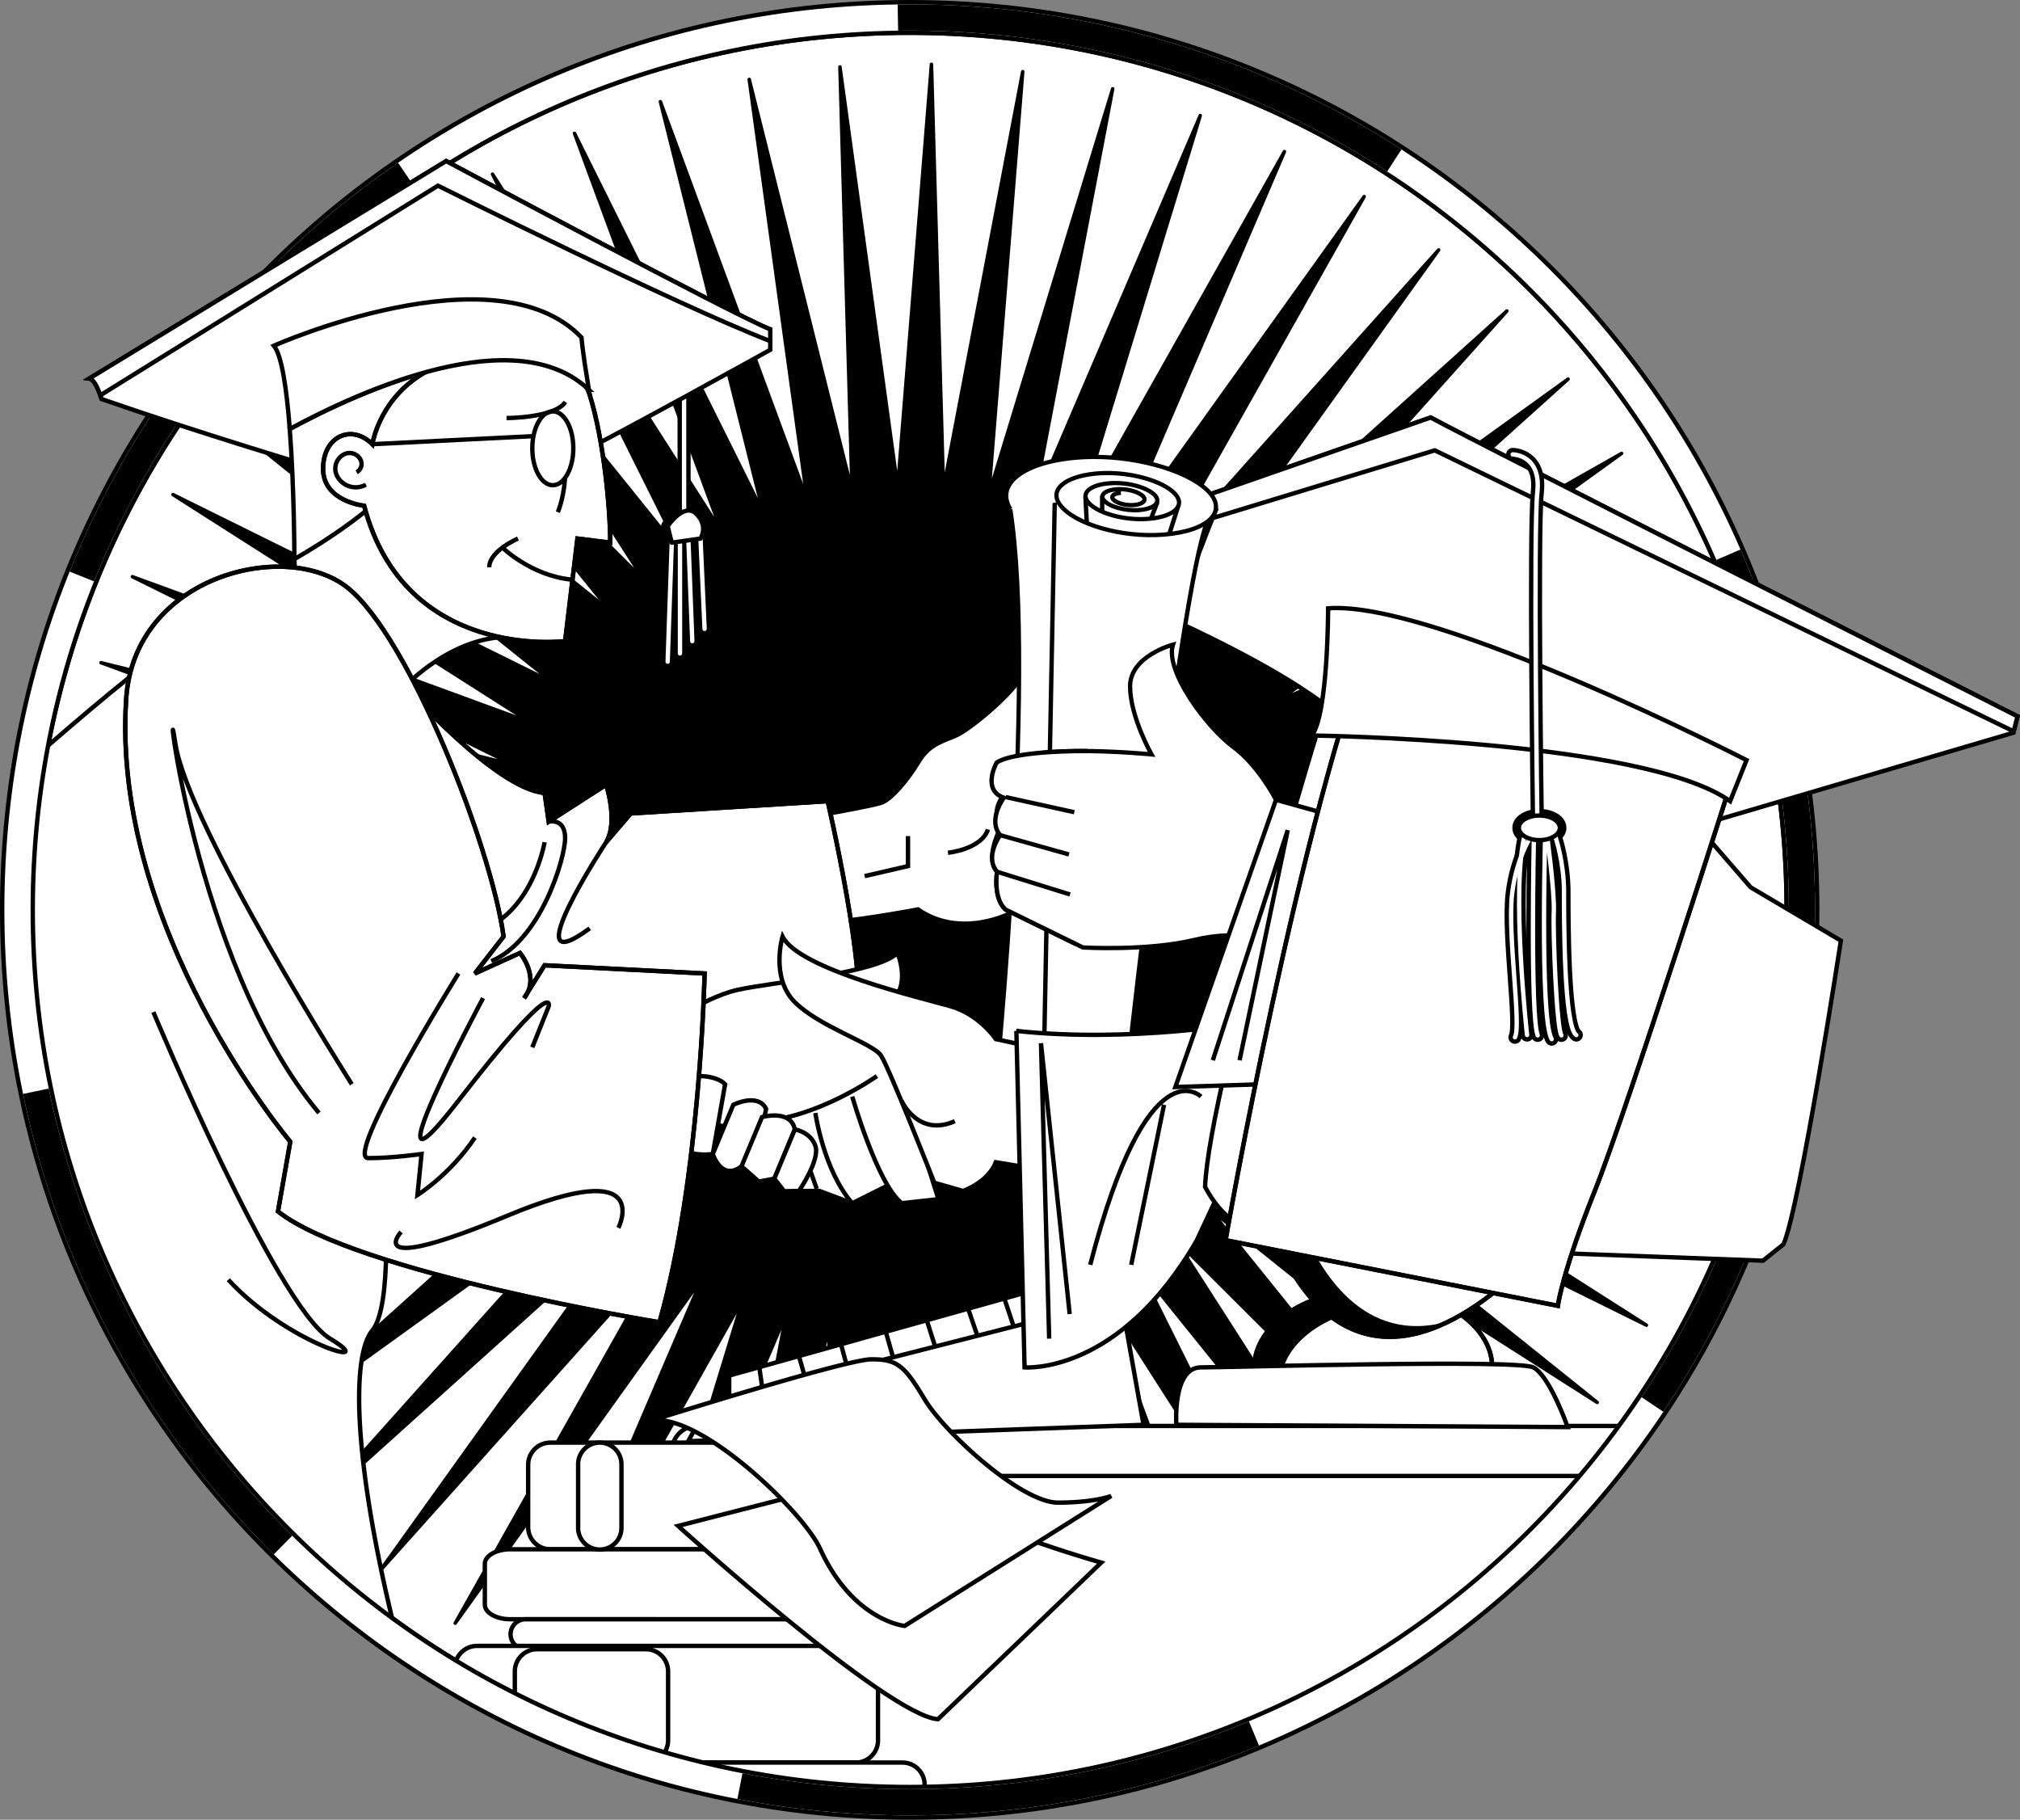 <svg xmlns="http://www.w3.org/2000/svg" width="578.075" height="520.66"><rect width="100%" height="100%" fill="#808080" stroke="none"/><defs><clipPath id="a"><path d="M222 547h278v101H222Zm0 0"/></clipPath><clipPath id="b"><path d="M532.762 391.836c0 141.016-114.32 255.328-255.332 255.328-141.016 0-255.336-114.312-255.336-255.328 0-141.016 114.32-255.332 255.336-255.332 141.011 0 255.332 114.316 255.332 255.332zm0 0"/></clipPath><clipPath id="c"><path d="M221 546h279v102H221Zm0 0"/></clipPath><clipPath id="d"><path d="M532.762 391.836c0 141.016-114.32 255.328-255.332 255.328-141.016 0-255.336-114.312-255.336-255.328 0-141.016 114.32-255.332 255.336-255.332 141.011 0 255.332 114.316 255.332 255.332zm0 0"/></clipPath><clipPath id="e"><path d="M22 316h111v313H22Zm0 0"/></clipPath><clipPath id="f"><path d="M532.762 391.836c0 141.016-114.32 255.328-255.332 255.328-141.016 0-255.336-114.312-255.336-255.328 0-141.016 114.32-255.332 255.336-255.332 141.011 0 255.332 114.316 255.332 255.332zm0 0"/></clipPath><clipPath id="g"><path d="M22 309h118v327H22Zm0 0"/></clipPath><clipPath id="h"><path d="M532.762 391.836c0 141.016-114.32 255.328-255.332 255.328-141.016 0-255.336-114.312-255.336-255.328 0-141.016 114.32-255.332 255.336-255.332 141.011 0 255.332 114.316 255.332 255.332zm0 0"/></clipPath><clipPath id="i"><path d="M209 539h302v15H209Zm0 0"/></clipPath><clipPath id="j"><path d="M532.762 391.836c0 141.016-114.32 255.328-255.332 255.328-141.016 0-255.336-114.312-255.336-255.328 0-141.016 114.32-255.332 255.336-255.332 141.011 0 255.332 114.316 255.332 255.332zm0 0"/></clipPath><clipPath id="k"><path d="M202 532h316v29H202Zm0 0"/></clipPath><clipPath id="l"><path d="M532.762 391.836c0 141.016-114.32 255.328-255.332 255.328-141.016 0-255.336-114.312-255.336-255.328 0-141.016 114.32-255.332 255.336-255.332 141.011 0 255.332 114.316 255.332 255.332zm0 0"/></clipPath><clipPath id="m"><path d="M168 544h104v31H168Zm0 0"/></clipPath><clipPath id="n"><path d="M532.762 391.836c0 141.016-114.32 255.328-255.332 255.328-141.016 0-255.336-114.312-255.336-255.328 0-141.016 114.32-255.332 255.336-255.332 141.011 0 255.332 114.316 255.332 255.332zm0 0"/></clipPath><clipPath id="o"><path d="M161 537h118v45H161Zm0 0"/></clipPath><clipPath id="p"><path d="M532.762 391.836c0 141.016-114.32 255.328-255.332 255.328-141.016 0-255.336-114.312-255.336-255.328 0-141.016 114.32-255.332 255.336-255.332 141.011 0 255.332 114.316 255.332 255.332zm0 0"/></clipPath><clipPath id="q"><path d="M155 574h120v21H155Zm0 0"/></clipPath><clipPath id="r"><path d="M532.762 391.836c0 141.016-114.32 255.328-255.332 255.328-141.016 0-255.336-114.312-255.336-255.328 0-141.016 114.32-255.332 255.336-255.332 141.011 0 255.332 114.316 255.332 255.332zm0 0"/></clipPath><clipPath id="s"><path d="M148 567h134v35H148Zm0 0"/></clipPath><clipPath id="t"><path d="M532.762 391.836c0 141.016-114.32 255.328-255.332 255.328-141.016 0-255.336-114.312-255.336-255.328 0-141.016 114.32-255.332 255.336-255.332 141.011 0 255.332 114.316 255.332 255.332zm0 0"/></clipPath><clipPath id="u"><path d="M163 594h104v10H163Zm0 0"/></clipPath><clipPath id="v"><path d="M532.762 391.836c0 141.016-114.32 255.328-255.332 255.328-141.016 0-255.336-114.312-255.336-255.328 0-141.016 114.32-255.332 255.336-255.332 141.011 0 255.332 114.316 255.332 255.332zm0 0"/></clipPath><clipPath id="w"><path d="M156 587h118v24H156Zm0 0"/></clipPath><clipPath id="x"><path d="M532.762 391.836c0 141.016-114.32 255.328-255.332 255.328-141.016 0-255.336-114.312-255.336-255.328 0-141.016 114.32-255.332 255.336-255.332 141.011 0 255.332 114.316 255.332 255.332zm0 0"/></clipPath><clipPath id="y"><path d="M147 602h122v34H147Zm0 0"/></clipPath><clipPath id="z"><path d="M532.762 391.836c0 141.016-114.32 255.328-255.332 255.328-141.016 0-255.336-114.312-255.336-255.328 0-141.016 114.32-255.332 255.336-255.332 141.011 0 255.332 114.316 255.332 255.332zm0 0"/></clipPath><clipPath id="A"><path d="M140 595h136v48H140Zm0 0"/></clipPath><clipPath id="B"><path d="M532.762 391.836c0 141.016-114.32 255.328-255.332 255.328-141.016 0-255.336-114.312-255.336-255.328 0-141.016 114.32-255.332 255.336-255.332 141.011 0 255.332 114.316 255.332 255.332zm0 0"/></clipPath><clipPath id="C"><path d="M158 635h124v13H158Zm0 0"/></clipPath><clipPath id="D"><path d="M532.762 391.836c0 141.016-114.32 255.328-255.332 255.328-141.016 0-255.336-114.312-255.336-255.328 0-141.016 114.32-255.332 255.336-255.332 141.011 0 255.332 114.316 255.332 255.332zm0 0"/></clipPath><clipPath id="E"><path d="M151 628h138v20H151Zm0 0"/></clipPath><clipPath id="F"><path d="M532.762 391.836c0 141.016-114.32 255.328-255.332 255.328-141.016 0-255.336-114.312-255.336-255.328 0-141.016 114.32-255.332 255.336-255.332 141.011 0 255.332 114.316 255.332 255.332zm0 0"/></clipPath><clipPath id="G"><path d="M164 603h45v33h-45zm0 0"/></clipPath><clipPath id="H"><path d="M532.762 391.836c0 141.016-114.32 255.328-255.332 255.328-141.016 0-255.336-114.312-255.336-255.328 0-141.016 114.32-255.332 255.336-255.332 141.011 0 255.332 114.316 255.332 255.332zm0 0"/></clipPath><clipPath id="I"><path d="M157 596h59v47h-59zm0 0"/></clipPath><clipPath id="J"><path d="M532.762 391.836c0 141.016-114.32 255.328-255.332 255.328-141.016 0-255.336-114.312-255.336-255.328 0-141.016 114.32-255.332 255.336-255.332 141.011 0 255.332 114.316 255.332 255.332zm0 0"/></clipPath><clipPath id="K"><path d="M22 136h511v512H22Zm0 0"/></clipPath><clipPath id="L"><path d="M532.762 391.836c0 141.016-114.32 255.328-255.332 255.328-141.016 0-255.336-114.312-255.336-255.328 0-141.016 114.32-255.332 255.336-255.332 141.011 0 255.332 114.316 255.332 255.332zm0 0"/></clipPath><clipPath id="M"><path d="M182 544h13v31h-13zm0 0"/></clipPath><clipPath id="N"><path d="M532.762 391.836c0 141.016-114.32 255.328-255.332 255.328-141.016 0-255.336-114.312-255.336-255.328 0-141.016 114.32-255.332 255.336-255.332 141.011 0 255.332 114.316 255.332 255.332zm0 0"/></clipPath><clipPath id="O"><path d="M175 537h28v45h-28zm0 0"/></clipPath><clipPath id="P"><path d="M532.762 391.836c0 141.016-114.32 255.328-255.332 255.328-141.016 0-255.336-114.312-255.336-255.328 0-141.016 114.32-255.332 255.336-255.332 141.011 0 255.332 114.316 255.332 255.332zm0 0"/></clipPath></defs><path fill="#fff" d="M515.668 260.332c0 141.016-114.32 255.328-255.332 255.328C119.32 515.66 5 401.348 5 260.332 5 119.316 119.32 5 260.336 5c141.012 0 255.332 114.316 255.332 255.332"/><path fill="none" stroke="#000" stroke-width="10" d="M515.668 260.332c0 141.016-114.32 255.328-255.332 255.328C119.32 515.66 5 401.348 5 260.332 5 119.316 119.32 5 260.336 5c141.012 0 255.332 114.316 255.332 255.332zm0 0"/><path d="m356.266 482.512-54.051-108.657 29.465 117.727-41.985-113.863 16.563 120.219-29.426-117.735 3.469 121.309-16.528-120.227-9.668 120.973-3.43-121.309-22.69 119.219 9.706-120.973-35.445 116.067 22.727-119.207-47.79 111.547 35.485-116.051-59.566 105.73 47.82-111.539-70.649 98.676 59.602-105.715-80.906 90.453 70.683-98.648-90.21 81.18 80.933-90.43-98.457 70.949 90.234-81.148-105.55 59.882 98.48-70.914-111.41 48.121 105.574-59.851-115.96 35.797 111.425-48.09-119.149 23.05 115.97-35.761-120.946 10.031 119.16-23.012-121.32-3.101 120.945-9.992-120.27-16.203 121.317 3.14-117.816-29.11 120.27 16.24-113.977-41.68 117.804 29.152L37.895 165l113.964 41.715-102.355-65.207L158.293 195.3 63.59 119.41l102.332 65.237L79.98 98.965l94.676 75.918L98.484 80.41l85.914 85.711L118.887 63.97l76.14 94.496-54.082-108.64L206.425 152 164.403 38.148l54.055 108.657-29.469-117.723 41.985 113.863L214.41 22.723l29.43 117.734-3.469-121.309 16.524 120.23 9.668-120.976 3.43 121.313L292.68 20.496l-9.703 120.969 35.449-116.067-22.73 119.211L343.48 33.06l-35.476 116.05L367.57 43.38l-47.82 111.539 70.645-98.672-59.598 105.715 80.902-90.457-70.683 98.648 90.21-81.175-80.93 90.43 98.458-70.95-90.238 81.148L464.07 129.72l-98.48 70.918 107.418-46.586-101.582 58.312 115.96-35.793-111.425 48.086 119.148-23.047-115.972 35.758 120.945-10.031-119.156 23.012 115.644 3.113-115.27 9.984 120.266 16.203-121.312-3.144 117.812 29.113-120.265-16.242 113.972 41.68-117.804-29.153 108.804 53.758-113.964-41.71 102.355 65.202-108.785-53.789 94.7 75.89-102.329-65.237 85.938 85.68-94.676-75.919 76.172 94.473-85.91-85.707 65.511 102.152-76.144-94.5 54.082 108.645-65.477-102.18 42.02 113.852"/><path fill="none" stroke="#000" stroke-linejoin="round" d="m356.266 482.512-54.051-108.657 29.465 117.727-41.985-113.863 16.563 120.219-29.426-117.735 3.469 121.309-16.528-120.227-9.668 120.973-3.43-121.309-22.69 119.219 9.706-120.973-35.445 116.067 22.727-119.207-47.79 111.547 35.485-116.051-59.566 105.73 47.82-111.539-70.649 98.676 59.602-105.715-80.906 90.453 70.683-98.648-90.21 81.18 80.933-90.43-98.457 70.949 90.234-81.148-105.55 59.882 98.48-70.914-111.41 48.121 105.574-59.851-115.96 35.797 111.425-48.09-119.149 23.05 115.97-35.761-120.946 10.031 119.16-23.012-121.32-3.101 120.945-9.992-120.27-16.203 121.317 3.14-117.816-29.11 120.27 16.24-113.977-41.68 117.804 29.152L37.895 165l113.964 41.715-102.355-65.207L158.293 195.3 63.59 119.41l102.332 65.237L79.98 98.965l94.676 75.918L98.484 80.41l85.914 85.711L118.887 63.97l76.14 94.496-54.082-108.64L206.425 152 164.403 38.148l54.055 108.657-29.469-117.723 41.985 113.863L214.41 22.723l29.43 117.734-3.469-121.309 16.524 120.23 9.668-120.976 3.43 121.313L292.68 20.496l-9.703 120.969 35.449-116.067-22.73 119.211L343.48 33.06l-35.476 116.05L367.57 43.38l-47.82 111.539 70.645-98.672-59.598 105.715 80.902-90.457-70.683 98.648 90.21-81.175-80.93 90.43 98.458-70.95-90.238 81.148L464.07 129.72l-98.48 70.918 107.418-46.586-101.582 58.312 115.96-35.793-111.425 48.086 119.148-23.047-115.972 35.758 120.945-10.031-119.156 23.012 115.644 3.113-115.27 9.984 120.266 16.203-121.312-3.144 117.812 29.113-120.265-16.242 113.972 41.68-117.804-29.153 108.804 53.758-113.964-41.71 102.355 65.202-108.785-53.789 94.7 75.89-102.329-65.237 85.938 85.68-94.676-75.919 76.172 94.473-85.91-85.707 65.511 102.152-76.144-94.5 54.082 108.645-65.477-102.18zm0 0"/><g clip-path="url(#a)" transform="translate(-17.094 -131.504)"><g clip-path="url(#b)"><path fill="#fff" d="M499.102 671.074H222.59V547.121h276.512v123.953"/></g></g><g clip-path="url(#c)" transform="translate(-17.094 -131.504)"><g clip-path="url(#d)"><path fill="none" stroke="#000" stroke-width="1.25" d="M499.102 671.074H222.59V547.121h276.512zm0 0"/></g></g><g clip-path="url(#e)" transform="translate(-17.094 -131.504)"><g clip-path="url(#f)"><path fill="#fff" d="M127.164 473.426s2.348 31.695-3.523 38.738c-5.868 7.047-5.871 36.395 7.043 88.05 12.914 51.65-43.434 16.43-43.434 16.43L-6.668 521.56l1.176-144.399s56.988-51.984 71.078-60.203c14.086-8.219 47.492 61.379 47.492 61.379l14.086 95.09"/></g></g><g clip-path="url(#g)" transform="translate(-17.094 -131.504)"><g clip-path="url(#h)"><path fill="none" stroke="#000" stroke-width="1.25" d="M127.164 473.426s2.348 31.695-3.523 38.738c-5.868 7.047-5.871 36.395 7.043 88.05 12.914 51.65-43.434 16.43-43.434 16.43L-6.668 521.56l1.176-144.399s56.988-51.984 71.078-60.203c14.086-8.219 47.492 61.379 47.492 61.379zm0 0"/></g></g><g clip-path="url(#i)" transform="translate(-17.094 -131.504)"><g clip-path="url(#j)"><path fill="#fff" d="M510.543 546.645a7.153 7.153 0 0 1-7.148 7.152H216.39a7.154 7.154 0 0 1 0-14.305h287.004a7.153 7.153 0 0 1 7.148 7.153"/></g></g><g clip-path="url(#k)" transform="translate(-17.094 -131.504)"><g clip-path="url(#l)"><path fill="none" stroke="#000" stroke-width="1.25" d="M510.543 546.645a7.153 7.153 0 0 1-7.148 7.152H216.39a7.154 7.154 0 0 1 0-14.305h287.004a7.153 7.153 0 0 1 7.148 7.153zm0 0"/></g></g><g clip-path="url(#m)" transform="translate(-17.094 -131.504)"><g clip-path="url(#n)"><path fill="#fff" d="M271.215 568.434a6.336 6.336 0 0 1-6.336 6.34h-90.3a6.34 6.34 0 0 1-6.34-6.34v-17.832a6.34 6.34 0 0 1 6.34-6.34h90.3c3.5 0 6.336 2.836 6.336 6.34v17.832"/></g></g><g clip-path="url(#o)" transform="translate(-17.094 -131.504)"><g clip-path="url(#p)"><path fill="none" stroke="#000" stroke-width="1.25" d="M271.215 568.434a6.336 6.336 0 0 1-6.336 6.34h-90.3a6.34 6.34 0 0 1-6.34-6.34v-17.832a6.34 6.34 0 0 1 6.34-6.34h90.3c3.5 0 6.336 2.836 6.336 6.34zm0 0"/></g></g><g clip-path="url(#q)" transform="translate(-17.094 -131.504)"><g clip-path="url(#r)"><path fill="#fff" d="M274.074 590.637c0 2.297-3.258 4.16-7.277 4.16H163.12c-4.02 0-7.277-1.863-7.277-4.16v-11.703c0-2.297 3.258-4.16 7.277-4.16h103.676c4.02 0 7.277 1.863 7.277 4.16v11.703"/></g></g><g clip-path="url(#s)" transform="translate(-17.094 -131.504)"><g clip-path="url(#t)"><path fill="none" stroke="#000" stroke-width="1.25" d="M274.074 590.637c0 2.297-3.258 4.16-7.277 4.16H163.12c-4.02 0-7.277-1.863-7.277-4.16v-11.703c0-2.297 3.258-4.16 7.277-4.16h103.676c4.02 0 7.277 1.863 7.277 4.16zm0 0"/></g></g><g clip-path="url(#u)" transform="translate(-17.094 -131.504)"><g clip-path="url(#v)"><path fill="#fff" d="M266.45 599.086a4.293 4.293 0 0 1-4.294 4.293H167.41a4.292 4.292 0 0 1 0-8.582h94.746a4.292 4.292 0 0 1 4.293 4.289"/></g></g><g clip-path="url(#w)" transform="translate(-17.094 -131.504)"><g clip-path="url(#x)"><path fill="none" stroke="#000" stroke-width="1.25" d="M266.45 599.086a4.293 4.293 0 0 1-4.294 4.293H167.41a4.292 4.292 0 0 1 0-8.582h94.746a4.292 4.292 0 0 1 4.293 4.289zm0 0"/></g></g><g clip-path="url(#y)" transform="translate(-17.094 -131.504)"><g clip-path="url(#z)"><path fill="#fff" d="M268.355 629.46c0 3.5-2.835 6.337-6.34 6.337H153.603c-3.5 0-6.34-2.836-6.34-6.336v-20.695a6.34 6.34 0 0 1 6.34-6.34h108.414a6.337 6.337 0 0 1 6.34 6.34v20.695"/></g></g><g clip-path="url(#A)" transform="translate(-17.094 -131.504)"><g clip-path="url(#B)"><path fill="none" stroke="#000" stroke-width="1.25" d="M268.355 629.46c0 3.5-2.835 6.337-6.34 6.337H153.603c-3.5 0-6.34-2.836-6.34-6.336v-20.695a6.34 6.34 0 0 1 6.34-6.34h108.414a6.337 6.337 0 0 1 6.34 6.34zm0 0"/></g></g><g clip-path="url(#C)" transform="translate(-17.094 -131.504)"><g clip-path="url(#D)"><path fill="#fff" d="M281.703 654.25c0 3.5-2.836 6.336-6.336 6.336H165.043c-3.5 0-6.34-2.836-6.34-6.336v-12.113c0-3.5 2.84-6.34 6.34-6.34h110.324c3.5 0 6.336 2.84 6.336 6.34v12.113"/></g></g><g clip-path="url(#E)" transform="translate(-17.094 -131.504)"><g clip-path="url(#F)"><path fill="none" stroke="#000" stroke-width="1.25" d="M281.703 654.25c0 3.5-2.836 6.336-6.336 6.336H165.043c-3.5 0-6.34-2.836-6.34-6.336v-12.113c0-3.5 2.84-6.34 6.34-6.34h110.324c3.5 0 6.336 2.84 6.336 6.34zm0 0"/></g></g><g clip-path="url(#G)" transform="translate(-17.094 -131.504)"><g clip-path="url(#H)"><path fill="#fff" d="M208.285 629.46c0 3.5-2.836 6.337-6.34 6.337h-31.18a6.336 6.336 0 0 1-6.34-6.336v-19.742a6.337 6.337 0 0 1 6.34-6.34h31.18a6.337 6.337 0 0 1 6.34 6.34v19.742"/></g></g><g clip-path="url(#I)" transform="translate(-17.094 -131.504)"><g clip-path="url(#J)"><path fill="none" stroke="#000" stroke-width="1.25" d="M208.285 629.46c0 3.5-2.836 6.337-6.34 6.337h-31.18a6.336 6.336 0 0 1-6.34-6.336v-19.742a6.337 6.337 0 0 1 6.34-6.34h31.18a6.337 6.337 0 0 1 6.34 6.34zm0 0"/></g></g><g clip-path="url(#K)" transform="translate(-17.094 -131.504)"><g clip-path="url(#L)"><path fill="none" stroke="#000" stroke-width="10" d="M532.762 391.836c0 141.016-114.32 255.328-255.332 255.328-141.016 0-255.336-114.312-255.336-255.328 0-141.016 114.32-255.332 255.336-255.332 141.011 0 255.332 114.316 255.332 255.332zm0 0"/></g></g><g clip-path="url(#M)" transform="translate(-17.094 -131.504)"><g clip-path="url(#N)"><path fill="#fff" d="M194.938 568.574a6.2 6.2 0 1 1-12.399 0v-18.117a6.198 6.198 0 0 1 6.2-6.195 6.195 6.195 0 0 1 6.198 6.195v18.117"/></g></g><g clip-path="url(#O)" transform="translate(-17.094 -131.504)"><g clip-path="url(#P)"><path fill="none" stroke="#000" stroke-width="1.25" d="M194.938 568.574a6.2 6.2 0 1 1-12.399 0v-18.117a6.198 6.198 0 0 1 6.2-6.195 6.195 6.195 0 0 1 6.198 6.195zm0 0"/></g></g><path fill="none" stroke="#fff" stroke-linejoin="round" stroke-width="7.5" d="M515.668 260.332c0 141.016-114.32 255.328-255.332 255.328C119.32 515.66 5 401.348 5 260.332 5 119.316 119.32 5 260.336 5c141.012 0 255.332 114.316 255.332 255.332zm0 0"/><path fill="none" stroke="#000" stroke-dasharray="150" stroke-width="7.5" d="M515.668 260.332c0 141.016-114.32 255.328-255.332 255.328C119.32 515.66 5 401.348 5 260.332 5 119.316 119.32 5 260.336 5c141.012 0 255.332 114.316 255.332 255.332zm0 0"/><path fill="none" stroke="#000" stroke-width="1.25" d="M43.895 289.578s35.218 84.219 50.53 93.402c15.313 9.188-12.25 1.536-29.093-16.84"/><path fill="none" stroke="#000" stroke-linecap="round" stroke-linejoin="round" stroke-width="3.75" d="M195.77 107.133v46.957m-3.524 1.176-1.176 34.043m9.395-35.219 1.172 25.828m-4.696-27.004 1.176 30.524m-3.523-34.043v37.566"/><path fill="#fff" d="m192.246 155.266-1.176-4.7s4.7-7.043 8.22-3.52c3.523 3.52 1.175 7.044 1.175 7.044l-8.219 1.176"/><path fill="none" stroke="#000" stroke-linecap="round" stroke-linejoin="round" stroke-width="3.75" d="m192.246 155.266-1.176-4.7s4.7-7.043 8.22-3.52c3.523 3.52 1.175 7.044 1.175 7.044zm0 0"/><path fill="#fff" d="M233.145 233.5s16.21-2.86 19.07-3.813c2.86-.953 7.629-6.675 10.488-11.445 2.86-4.765 5.719-5.719 10.488-7.625 4.77-1.906 18.301-13.785 19.254-17.597.95-3.813 2.676 57.644 2.676 57.644l-5.719 10.488s-14.304 7.63-26.699-.953c0 0-20.023 3.813-28.605 3.813s-3.813-20.024-3.813-20.024l2.86-10.488"/><path fill="none" stroke="#000" stroke-width="1.25" d="M233.145 233.5s16.21-2.86 19.07-3.813c2.86-.953 7.629-6.675 10.488-11.445 2.86-4.765 5.719-5.719 10.488-7.625 4.77-1.906 18.301-13.785 19.254-17.597.95-3.813 2.676 57.644 2.676 57.644l-5.719 10.488s-14.304 7.63-26.699-.953c0 0-20.023 3.813-28.605 3.813s-3.813-20.024-3.813-20.024zm0 0"/><path fill="none" stroke="#000" stroke-width="1.25" d="M271.285 243.988s9.535-.953 11.442-6.672m-22.883 1.907v8.582l-12.399 2.86"/><path fill="#fff" d="m485.73 236.266 90.446-26.621 1.172-4.696s-157.356-79.625-167.922-85.492l-108 37.566v5.872s62.215 23.476 83.347 43.437c21.13 19.953 100.957 29.934 100.957 29.934"/><path fill="none" stroke="#000" stroke-width="1.25" d="m485.73 236.266 90.446-26.621 1.172-4.696s-157.356-79.625-167.922-85.492l-108 37.566v5.872s62.215 23.476 83.347 43.437c21.13 19.953 100.957 29.934 100.957 29.934zm0 0"/><path fill="#fff" d="M301.426 157.023v5.102l109.172-33.273 165.672 80.41 1.078-4.313s-157.356-79.625-167.922-85.492l-108 37.566"/><path fill="none" stroke="#000" stroke-width="1.25" d="M301.426 157.023v5.102l109.172-33.273 165.672 80.41 1.078-4.313s-157.356-79.625-167.922-85.492zm0 0"/><path fill="#fff" d="M347.89 146.117s-14.425 34.973-17.183 52.582c-2.762 17.61-8.836 128.547-8.836 128.547l-37.004-15.262s12.7-127.37 3.313-171.394l59.71 5.527"/><path fill="none" stroke="#000" stroke-width="1.212" d="M347.89 146.117s-14.425 34.973-17.183 52.582c-2.762 17.61-8.836 128.547-8.836 128.547l-37.004-15.262s12.7-127.37 3.313-171.394zm0 0"/><path fill="#fff" d="m301.867 142.367-3.148 162.04 24.656-4.696s15.508-139.344 22.66-151.492l-44.168-5.852"/><path fill="none" stroke="#000" stroke-width="1.25" d="m301.867 142.367-3.148 162.04 24.656-4.696s15.508-139.344 22.66-151.492zm0 0"/><path fill="#fff" d="M365.156 228.844s-4.914-9.75-12.277-15.164c-7.371-5.418-19.649-21.664-17.195-29.246 0 0-12.282 3.25-12.282 11.914 0 8.668 6.141 19.5 6.141 19.5s-33.156-3.25-40.523 2.164c0 0-4.915 4.332-1.227 8.664 0 0-4.914 5.418-1.23 9.75 0 0-4.91 8.664-1.231 13 0 0-1.227 7.578 2.461 10.828l22.102 10.832s18.421 1.082 31.925-2.168c13.512-3.25 24.567.004 33.16 5.418 8.598 5.418 22.106-37.91 22.106-37.91l-31.93-7.582"/><path fill="none" stroke="#000" stroke-width="1.228" d="M365.156 228.844s-4.914-9.75-12.277-15.164c-7.371-5.418-19.649-21.664-17.195-29.246 0 0-12.282 3.25-12.282 11.914 0 8.668 6.141 19.5 6.141 19.5s-33.156-3.25-40.523 2.164c0 0-4.915 4.332-1.227 8.664 0 0-4.914 5.418-1.23 9.75 0 0-4.91 8.664-1.231 13 0 0-1.227 7.578 2.461 10.828l22.102 10.832s18.421 1.082 31.925-2.168c13.512-3.25 24.567.004 33.16 5.418 8.598 5.418 22.106-37.91 22.106-37.91zm0 0"/><path fill="#fff" d="M285.191 218.23s-4.324 7.782 2.07 10.012c0 0-4.718 6.375-1.034 10.707 0 0-4.575 6.14-.895 10.477 0 0-1.227 7.578 2.461 10.828l20.023 9.816c-3.332-16.062 1.176-43.496 3.41-55.18-8.984-.093-22.456.712-26.035 3.34"/><path fill="#fff" stroke="#000" stroke-width="1.228" d="m287.793 228.059 19.645 4.332"/><path fill="none" stroke="#000" stroke-width="1.228" d="m286.227 238.95 19.687 5.527"/><path fill="#fff" stroke="#000" stroke-width="1.228" d="m285.332 249.426 20.879 6.496"/><path fill="#fff" stroke="#000" stroke-width="1.212" d="M289.18 145.723c-4.856-7.797 5.101-14.172 21.136-14.93 13.489-.64 28.82 3.402 35.168 9.46 6.043 5.767.871 11.642-12.457 12.708-12.093.969-25.707-3.05-29.738-8.61-3.293-4.535 2.149-8.44 11.742-8.96 8.196-.442 17.496 2.07 21.102 5.77 3.324 3.405 0 6.741-7.707 7.308-6.89.504-14.66-1.742-17.137-4.895-2.086-2.648.969-5.004 6.66-5.332 4.914-.285 10.477 1.242 12.555 3.465 1.871 2.008-.176 3.93-4.664 4.238-3.973.278-8.461-1-9.953-2.816-1.27-1.555.468-2.953 3.832-3.156 2.922-.18 6.23.734 7.433 2.062 1.067 1.18-.168 2.297-2.789 2.473-2.312.152-4.918-.586-5.808-1.637-.762-.91.246-1.738 2.226-1.867"/><path fill="none" stroke="#000" stroke-width="1.25" d="m331.227 143.633-1.813 4.68M310.625 142l.39 7.684m4.403-7.797-.004 4.504m21.723-1.496-2.508 7.902"/><path fill="#fff" d="M208.68 401.793v-8.219l88.047-24.652 7.043 14.086-95.09 18.785"/><path fill="none" stroke="#000" stroke-width="1.25" d="M208.68 401.793v-8.219l88.047-24.652 7.043 14.086zm0 0"/><path fill="#fff" stroke="#000" stroke-width="1.25" d="m217.313 391.285 1.171 8.219m10.301-10.977 2.348 8.215m9.597-11.942 2.235 8.31m10.473-12.243 2.347 8.219m9.242-11.946 2.793 8.778m8.95-12.301 3.582 10.453m6.984-12.804 3.52 10.566"/><path fill="#fff" d="m327.25 407.66-5.871-32.87-3.52-2.349-115.046 29.352-5.872 10.562 130.309-4.695"/><path fill="none" stroke="#000" stroke-width="1.25" d="m327.25 407.66-5.871-32.87-3.52-2.349-115.046 29.352-5.872 10.562zm0 0"/><path fill="#fff" d="M115.941 196.352s14.086-15.262 31.696-14.086l-9.39-34.047-34.044-11.739-19.96 23.477 1.175 24.656 17.61 15.262 12.913-3.523"/><path fill="none" stroke="#000" stroke-width="1.25" d="M115.941 196.352s14.086-15.262 31.696-14.086l-9.39-34.047-34.044-11.739-19.96 23.477 1.175 24.656 17.61 15.262zm0 0"/><path fill="none" stroke="#fff" stroke-linecap="round" stroke-linejoin="round" stroke-width="1.25" d="M195.77 107.133v46.957m-3.524 1.176-1.176 34.043m9.395-35.219 1.172 25.828m-4.696-27.004 1.176 30.524m-3.523-34.043v37.566"/><path fill="#fff" d="m192.246 155.266-1.176-4.7s4.7-7.043 8.22-3.52c3.523 3.52 1.175 7.044 1.175 7.044l-8.219 1.176"/><path fill="none" stroke="#000" stroke-linecap="round" stroke-linejoin="round" stroke-width="1.25" d="m192.246 155.266-1.176-4.7s4.7-7.043 8.22-3.52c3.523 3.52 1.175 7.044 1.175 7.044zm0 0"/><path fill="#fff" d="m485.73 236.266 15.266 17.609 25.82 15.262s-11.734 76.308-16.43 86.875l-5.87 4.691-63.395-2.348 17.61-90.39 27-31.7"/><path fill="none" stroke="#000" stroke-width="1.25" d="m485.73 236.266 15.266 17.609 25.82 15.262s-11.734 76.308-16.43 86.875l-5.87 4.691-63.395-2.348 17.61-90.39zm0 0"/><path fill="#fff" d="M427.035 391.227c0 12.32-68.09 12.32-68.09 0s15.243-22.309 34.047-22.309c18.805 0 34.043 9.988 34.043 22.309"/><path fill="none" stroke="#000" stroke-width="1.25" d="M427.035 391.227c0 12.32-68.09 12.32-68.09 0s15.243-22.309 34.047-22.309c18.805 0 34.043 9.988 34.043 22.309zm0 0"/><path d="M366.605 395.816c0-12.316 15.239-22.3 34.04-22.3 6.98 0 13.464 1.375 18.867 3.738-6.242-5.078-15.793-8.336-26.52-8.336-18.804 0-34.047 9.988-34.047 22.309 0 2.656 3.18 4.734 8.145 6.25-.29-.532-.485-1.079-.485-1.66"/><path fill="none" stroke="#000" stroke-width="1.25" d="M427.035 391.227c0 12.32-68.09 12.32-68.09 0s15.243-22.309 34.047-22.309c18.805 0 34.043 9.988 34.043 22.309zm0 0"/><path fill="#fff" d="M363.64 350.137s17.61 62.218 70.438 14.09l-70.437-14.09"/><path fill="none" stroke="#000" stroke-width="1.25" d="M363.64 350.137s17.61 62.218 70.438 14.09zm0 0"/><path d="m373.078 352.023-9.437-1.886s13.246 46.754 51.191 27.828c-25 7.402-37.465-15.461-41.754-25.942"/><path fill="none" stroke="#000" stroke-width="1.25" d="M363.64 350.137s17.61 62.218 70.438 14.09zm0 0"/><path fill="#fff" d="M91.285 134.133s-35.219-10.567-62.219-19.957c0 0-1.609-5.633-3.52-5.871l102.134-62.22s83.347 44.61 92.742 48.134v5.87s-42.262 23.477-58.7 31.696c-16.433 8.215-70.437 2.348-70.437 2.348"/><path fill="none" stroke="#000" stroke-width="1.25" d="M91.285 134.133s-35.219-10.567-62.219-19.957c0 0-1.609-5.633-3.52-5.871l102.134-62.22s83.347 44.61 92.742 48.134v5.87s-42.262 23.477-58.7 31.696c-16.433 8.215-70.437 2.348-70.437 2.348zm0 0"/><path fill="#fff" d="M82.918 122.727c1.324 17.246 1.324 37.23 1.324 37.23s21.133-11.738 30.524-23.477c9.394-11.742 54-23.48 54-23.48-.086-.52-.164-.988-.243-1.477-20.843-19.796-64.683-.082-85.605 11.204"/><path fill="none" stroke="#000" stroke-width="1.25" d="M82.918 122.727c1.324 17.246 1.324 37.23 1.324 37.23s21.133-11.738 30.524-23.477c9.394-11.742 54-23.48 54-23.48-.086-.52-.164-.988-.243-1.477-20.843-19.796-64.683-.082-85.605 11.204zm0 0"/><path fill="#fff" d="M115.941 196.352s25.825 29.347 39.91 30.523l1.176 8.215 16.438-10.567s3.52 10.567 0 16.438l7.043-8.219 56.347-3.52s11.739 50.477 8.22 63.391L142.94 297.31l-36.39-44.61-2.348-49.304 11.738-7.043"/><path fill="none" stroke="#000" stroke-width="1.25" d="M115.941 196.352s25.825 29.347 39.91 30.523l1.176 8.215 16.438-10.567s3.52 10.567 0 16.438l7.043-8.219 56.347-3.52s11.739 50.477 8.22 63.391L142.94 297.31l-36.39-44.61-2.348-49.304zm0 0"/><path fill="none" stroke="#000" stroke-width="1.25" d="M115.941 196.352s25.825 29.347 39.91 30.523l1.176 8.215 16.438-10.567s3.52 10.567 0 16.438l7.043-8.219 56.347-3.52s11.739 50.477 8.22 63.391L142.94 297.31l-36.39-44.61-2.348-49.304zm0 0"/><path fill="none" stroke="#000" stroke-width="1.25" d="M173.465 240.96s-27.004 41.09-4.7 24.653m-11.738-30.523s4.696-1.172 4.696 4.695c0 5.871-7.043 29.348-21.13 35.219"/><path fill="none" stroke="#000" stroke-width="1.25" d="M155.852 240.96s-3.52 21.134-19.954 25.83"/><path fill="#fff" d="M25.547 108.305c1.375.172 2.598 3.144 3.172 4.793l96.613-59.97s67.64 33.821 95.09 44.477V94.22c-9.395-3.524-92.742-48.133-92.742-48.133L25.547 108.305"/><path fill="none" stroke="#000" stroke-width="1.25" d="M25.547 108.305c1.375.172 2.598 3.144 3.172 4.793l96.613-59.97s67.64 33.821 95.09 44.477V94.22c-9.395-3.524-92.742-48.133-92.742-48.133zm0 0"/><path fill="#fff" d="M186.375 296.137s14.09-10.567 24.652-12.914c10.567-2.348 39.914-4.696 45.786-10.567 0 0 4.695 10.57-3.524 15.266-8.215 4.691 2.352 14.086 2.352 14.086l12.914 41.086-10.57 1.176-4.696-4.7-9.39 4.7-9.391-3.524h-5.871l-17.61-17.605-21.129-4.704-3.523-22.3"/><path fill="none" stroke="#000" stroke-width="1.25" d="M186.375 296.137s14.09-10.567 24.652-12.914c10.567-2.348 39.914-4.696 45.786-10.567 0 0 4.695 10.57-3.524 15.266-8.215 4.691 2.352 14.086 2.352 14.086l12.914 41.086-10.57 1.176-4.696-4.7-9.39 4.7-9.391-3.524h-5.871l-17.61-17.605-21.129-4.704zm0 0"/><path fill="#fff" d="M284.988 297.309s-4.695-7.04-12.914-9.387c-8.219-2.352-43.437-10.57-48.129-19.961 0 0-3.523 11.738 3.52 18.781 7.043 7.043 22.305 11.742 24.652 15.266 2.348 3.52 15.262 36.39 15.262 36.39l8.219 2.348s7.039-2.348 9.39-8.219l14.09 2.348 2.348-34.043-16.438-3.523"/><path fill="none" stroke="#000" stroke-width="1.25" d="M284.988 297.309s-4.695-7.04-12.914-9.387c-8.219-2.352-43.437-10.57-48.129-19.961 0 0-3.523 11.738 3.52 18.781 7.043 7.043 22.305 11.742 24.652 15.266 2.348 3.52 15.262 36.39 15.262 36.39l8.219 2.348s7.039-2.348 9.39-8.219l14.09 2.348 2.348-34.043zm-41.09 16.437s7.047 24.652 14.086 30.524m-24.648-25.832s2.348 16.44 10.562 25.832"/><path fill="none" stroke="#000" stroke-width="1.25" d="M218.07 320.79c16.438-1.177 32.875-12.915 32.875-12.915"/><path fill="#fff" d="m203.984 330.18 3.524-19.957c-2.781-2.895-9.39-2.348-9.39-2.348l-7.048 17.61s3.524 5.87 12.914 4.695"/><path fill="none" stroke="#000" stroke-width="1.25" d="m203.984 330.18 3.524-19.957c-2.781-2.895-9.39-2.348-9.39-2.348l-7.048 17.61s3.524 5.87 12.914 4.695zm0 0"/><path fill="#fff" d="m203.984 330.18 5.871-14.086s7.043-3.524 9.391 1.172c0 0-2.367 12.89-7.043 16.437-5.75 4.36-8.219-3.523-8.219-3.523"/><path fill="none" stroke="#000" stroke-width="1.25" d="m203.984 330.18 5.871-14.086s7.043-3.524 9.391 1.172c0 0-2.367 12.89-7.043 16.437-5.75 4.36-8.219-3.523-8.219-3.523zm0 0"/><path fill="#fff" d="M218.07 319.617s8.22-2.351 9.395 3.524l-5.871 14.086-4.434.836-4.957-4.36 5.867-14.086"/><path fill="none" stroke="#000" stroke-width="1.25" d="M218.07 319.617s8.22-2.351 9.395 3.524l-5.871 14.086-4.434.836-4.957-4.36zm0 0"/><path fill="#fff" d="m224.414 340.828-2.82-3.601 5.87-14.086s4.434.675 5.872 4.691c1.437 4.016-4.7 12.914-4.7 12.914l-4.222.082"/><path fill="none" stroke="#000" stroke-width="1.25" d="m224.414 340.828-2.82-3.601 5.87-14.086s4.434.675 5.872 4.691c1.437 4.016-4.7 12.914-4.7 12.914zm0 0"/><path fill="#fff" d="m290.86 294.965 2.347 96.262s27 2.347 49.305-36.391l16.433-35.219-2.347-27.004s-32.871 5.871-65.739 2.352"/><path fill="none" stroke="#000" stroke-width="1.25" d="m290.86 294.965 2.347 96.262s27 2.347 49.305-36.391l16.433-35.219-2.347-27.004s-32.871 5.871-65.739 2.352zm0 0"/><path fill="none" stroke="#000" stroke-width="1.25" d="M343.688 313.746s-15.262-15.262-31.696 48.133m11.735 0 9.394-45.785m-27.004 59.871-8.215-77.48 2.348 84.523m-42.266-68.09s4.7 10.566 15.262 5.871"/><path fill="#fff" d="M336.645 407.66s-1.176-16.433 7.042-16.433c8.215 0 90.395-2.348 95.086 0 4.696 2.347 9.86 17.082 9.86 17.082l-111.988-.649"/><path fill="none" stroke="#000" stroke-width="1.25" d="M336.645 407.66s-1.176-16.433 7.042-16.433c8.215 0 90.395-2.348 95.086 0 4.696 2.347 9.86 17.082 9.86 17.082zm0 0"/><path fill="#fff" d="M395.34 182.266s-7.047-3.524-10.567 3.52c-3.523 7.042-38.738 124.437-39.914 153.784 0 0 4.696 9.395 10.567 10.567 5.87 1.175 41.086-126.785 41.086-126.785l-1.172-41.086"/><path fill="none" stroke="#000" stroke-width="1.25" d="M395.34 182.266s-7.047-3.524-10.567 3.52c-3.523 7.042-38.738 124.437-39.914 153.784 0 0 4.696 9.395 10.567 10.567 5.87 1.175 41.086-126.785 41.086-126.785zm0 0"/><path fill="#fff" d="m231.242 427.059-37.191 9.535s60.07 54.347 74.375 55.3l46.719-44.812s-30.512-8.578-39.09-15.258c-8.582-6.672-44.813-4.765-44.813-4.765"/><path fill="none" stroke="#000" stroke-width="1.25" d="m231.242 427.059-37.191 9.535s60.07 54.347 74.375 55.3l46.719-44.812s-30.512-8.578-39.09-15.258c-8.582-6.672-44.813-4.765-44.813-4.765zm0 0"/><path fill="#fff" d="M168.766 113c4.09 13.113 5.87 32.871 5.87 42.262l-9.39-1.172-3.523 29.347s-45.782 5.868-57.52-38.742c0 0-11.742-1.175-11.742-10.562 0-9.395 8.219-12.914 14.09-7.043 0 0 4.695-30.527 45.781-24.653 0 0 13.426.922 16.434 10.563"/><path fill="none" stroke="#000" stroke-width="1.25" d="M168.766 113c4.09 13.113 5.87 32.871 5.87 42.262l-9.39-1.172-3.523 29.348s-45.782 5.867-57.52-38.743c0 0-11.742-1.175-11.742-10.562 0-9.395 8.219-12.914 14.09-7.043 0 0 4.695-30.527 45.781-24.652 0 0 13.426.921 16.434 10.562zm0 0"/><path fill="none" stroke="#000" stroke-width="1.25" d="M168.766 113c4.09 13.113 5.87 32.871 5.87 42.262l-9.39-1.172-3.523 29.348s-45.782 5.867-57.52-38.743c0 0-11.742-1.175-11.742-10.562 0-9.395 8.219-12.914 14.09-7.043 0 0 4.695-30.527 45.781-24.652 0 0 13.426.921 16.434 10.562zm0 0"/><path fill="none" stroke="#000" stroke-width="1.25" d="M148.223 154.09s-8.215 3.52-8.215 8.219"/><path fill="none" stroke="#000" stroke-width="1.25" d="M143.527 156.438s8.22 8.214 19.957 9.39"/><path fill="#fff" stroke="#000" stroke-width="1.25" d="m153.508 124.738-46.957 2.352"/><path fill="none" stroke="#000" stroke-width="1.25" d="M161.723 131.785s.68 7.617-2.07 14.762"/><path fill="#fff" d="M164.07 128.262c0 5.836-2.629 10.566-5.867 10.566-3.242 0-5.871-4.73-5.871-10.566s2.629-10.567 5.871-10.567c3.238 0 5.867 4.73 5.867 10.567"/><path fill="none" stroke="#000" stroke-width="1.25" d="M164.07 128.262c0 5.836-2.629 10.566-5.867 10.566-3.242 0-5.871-4.73-5.871-10.566s2.629-10.567 5.871-10.567c3.238 0 5.867 4.73 5.867 10.567zm0 0"/><path fill="#fff" d="M83.07 326.656s-51.355-60.812-46.957-126.781c2.344-35.223 45.782-45.785 63.39-31.7 17.61 14.09 41.09 73.958 44.61 99.786l-8.215 10.566 12.914-5.87s5.868 7.042 1.172 12.913l5.868-9.39 45.785 2.347s-1.172 58.7-12.914 99.786c0 0-86.871-14.086-109.176-31.7l3.523-19.957"/><path fill="none" stroke="#000" stroke-width="1.25" d="M83.07 326.656s-51.355-60.812-46.957-126.781c2.344-35.223 45.782-45.785 63.39-31.7 17.61 14.09 41.09 73.958 44.61 99.786l-8.215 10.566 12.914-5.87s5.868 7.042 1.172 12.913l5.868-9.39 45.785 2.347s-1.172 58.7-12.914 99.786c0 0-86.871-14.086-109.176-31.7zm0 0"/><path fill="none" stroke="#000" stroke-width="1.25" d="M83.07 326.656s-51.355-60.812-46.957-126.781c2.344-35.223 45.782-45.785 63.39-31.7 17.61 14.09 41.09 73.958 44.61 99.786l-8.215 10.566 12.914-5.87s5.868 7.042 1.172 12.913l5.868-9.39 45.785 2.347s-1.172 58.7-12.914 99.786c0 0-86.871-14.086-109.176-31.7zm0 0"/><path fill="none" stroke="#000" stroke-width="1.25" d="M138.246 285.57s-35.219 65.743-7.043 29.348c28.172-36.39 25.824-26.996 25.824-26.996l-4.695 11.734"/><path fill="none" stroke="#000" stroke-width="1.25" d="M131.203 278.527s-32.871 52.828-25.828 52.828c7.043 0 15.262-1.175 15.262-1.175l-1.176 11.742s9.394-5.871 16.437-16.438m-35.218-15.261s-46.957-73.957-50.48-97.438c-3.52-23.476 4.695 62.219 41.085 105.652m85.699 32.876s10.567-21.133-31.695-3.52c-42.262 17.605-30.523 4.691-30.523 4.691m118.968-12.347-1.722-4.832"/><path fill="#fff" d="M168.523 111.523c-2.097-12.75-2.105-14.957-2.105-14.957-24.652-25.828-88.043 2.344-88.043 2.344 2.297 2.762 3.691 12.723 4.543 23.817 20.922-11.286 64.762-31 85.605-11.204"/><path fill="none" stroke="#000" stroke-width="1.25" d="M168.523 111.523c-2.097-12.75-2.105-14.957-2.105-14.957-24.652-25.828-88.043 2.344-88.043 2.344 2.297 2.762 3.691 12.723 4.543 23.817 20.922-11.286 64.762-31 85.605-11.204zm0 0"/><path fill="#fff" d="m365.156 228.844-28.797 82.172 47.47-1.532 1.526-75.03-20.199-5.61"/><path fill="none" stroke="#000" stroke-width="1.25" d="m365.156 228.844-28.797 82.172 47.47-1.532 1.526-75.03zm0 0"/><path fill="#fff" d="M350.73 354.836s21.125-120.918 43.434-177.27c0 0 91.566 35.22 102.133 43.438 0 0-30.52 96.262-39.91 119.742-9.395 23.48-10.567 32.867-10.567 32.867l-95.09-18.777"/><path fill="none" stroke="#000" stroke-width="1.25" d="M350.73 354.836s21.125-120.918 43.434-177.27c0 0 91.566 35.22 102.133 43.438 0 0-30.52 96.262-39.91 119.742-9.395 23.48-10.567 32.867-10.567 32.867zm0 0"/><path fill="none" stroke="#000" stroke-width="1.25" d="M350.73 354.836s21.125-120.918 43.434-177.27c0 0 91.566 35.22 102.133 43.438 0 0-30.52 96.262-39.91 119.742-9.395 23.48-10.567 32.867-10.567 32.867zm0 0"/><path fill="#fff" d="M375.383 210.438s95.086 1.175 119.738 18.785l4.695-11.739s-89.214-45.785-119.738-43.437c0 0-.004 30.523-4.695 36.39"/><path fill="none" stroke="#000" stroke-width="1.25" d="M375.383 210.438s95.086 1.175 119.738 18.785l4.695-11.739s-89.214-45.785-119.738-43.437c0 0-.004 30.523-4.695 36.39zm0 0"/><path fill="none" stroke="#000" stroke-linecap="round" stroke-linejoin="round" stroke-width="3.75" d="M432.902 130.023s8.22 0 7.043 10.817c-1.172 10.812 0 93.726 0 93.726"/><path fill="none" stroke="#000" stroke-linecap="round" stroke-linejoin="round" stroke-width="3.75" d="M446.402 236.852c0 1.945-2.629 3.523-5.867 3.523-3.242 0-5.87-1.578-5.87-3.523 0-1.946 2.628-3.52 5.87-3.52 3.238 0 5.867 1.574 5.867 3.52zm-1.172 2.933s2.348 7.047 2.348 15.262c0 8.219 0 38.746 3.52 41.094"/><path fill="none" stroke="#000" stroke-linecap="round" stroke-linejoin="round" stroke-width="3.75" d="M442.297 235.09s-1.762 56.348 1.758 62.219m-7.043-1.169s-4.7-42.265-.59-57.527m2.547.621s-1.09 51.57 1.082 57m2.445-58.898s2.438 17.371 2.168 23.613c-.273 6.238.816 33.387 2.176 35.285"/><path fill="none" stroke="#000" stroke-linecap="round" stroke-linejoin="round" stroke-width="3.75" d="M439.234 237.605s-5.148 6.516-6.511 18.184c-1.356 11.676 2.715 37.73.812 40.988"/><path fill="none" stroke="#fff" stroke-linecap="round" stroke-linejoin="round" stroke-width="1.265" d="M432.902 130.023s8.22 0 7.043 10.817c-1.172 10.812 0 93.726 0 93.726"/><path fill="none" stroke="#fff" stroke-linecap="round" stroke-linejoin="round" stroke-width="1.25" d="M445.23 239.79s2.348 7.042 2.348 15.257c0 8.223 0 38.746 3.52 41.094m-8.801-61.051s-1.762 56.348 1.758 62.219m-7.043-1.169s-4.7-42.265-.59-57.527m2.547.621s-1.09 51.575 1.082 57m2.445-58.898s2.438 17.371 2.168 23.613c-.273 6.242.816 33.387 2.176 35.285"/><path fill="none" stroke="#fff" stroke-linecap="round" stroke-linejoin="round" stroke-width="1.25" d="M439.234 237.605s-5.148 6.516-6.511 18.184c-1.356 11.676 2.715 37.73.812 40.988"/><path fill="#fff" d="M446.402 236.852c0 1.945-2.629 3.523-5.867 3.523-3.242 0-5.87-1.578-5.87-3.523 0-1.942 2.628-3.52 5.87-3.52 3.238 0 5.867 1.578 5.867 3.52"/><path fill="none" stroke="#000" stroke-linecap="round" stroke-linejoin="round" stroke-width="1.25" d="M446.402 236.852c0 1.945-2.629 3.523-5.867 3.523-3.242 0-5.87-1.578-5.87-3.523 0-1.942 2.628-3.52 5.87-3.52 3.238 0 5.867 1.578 5.867 3.52zm0 0"/><path fill="none" stroke="#000" stroke-width="1.25" d="M144.957 119.61s13.777 0 16.844-4.594m149.426 99.874c-8.985-.093-22.457.712-26.036 3.34 0 0-4.324 7.782 2.07 10.012 0 0-4.718 6.375-1.034 10.707 0 0-4.575 6.14-.895 10.477 0 0-1.227 7.578 2.461 10.828l20.023 9.816m39.266 33.29 21.438-65.844-13.786 65.843"/><path fill="#fff" d="M184.52 407.035s57.378-18.074 64.835-18.117c7.458-.04 9.536 1.906 15.254 11.445 5.723 9.532 27.653 29.559 38.141 29.559 10.492 0 15.258-1.906 15.258-1.906l-59.117 37.183s-14.82-1.43-24.243-22.168c-4.984-10.96-37.261-41.719-50.128-35.996"/><path fill="none" stroke="#000" stroke-width="1.25" d="M184.52 407.035s57.378-18.074 64.835-18.117c7.458-.04 9.536 1.906 15.254 11.445 5.723 9.532 27.653 29.559 38.141 29.559 10.492 0 15.258-1.906 15.258-1.906l-59.117 37.183s-14.82-1.43-24.243-22.168c-4.984-10.96-37.261-41.719-50.128-35.996zm-79.887-268.32a6.008 6.008 0 0 1-8.133-2.461 4.598 4.598 0 0 1 1.883-6.227 3.523 3.523 0 0 1 4.765 1.442 2.695 2.695 0 0 1-1.105 3.648"/></svg>
